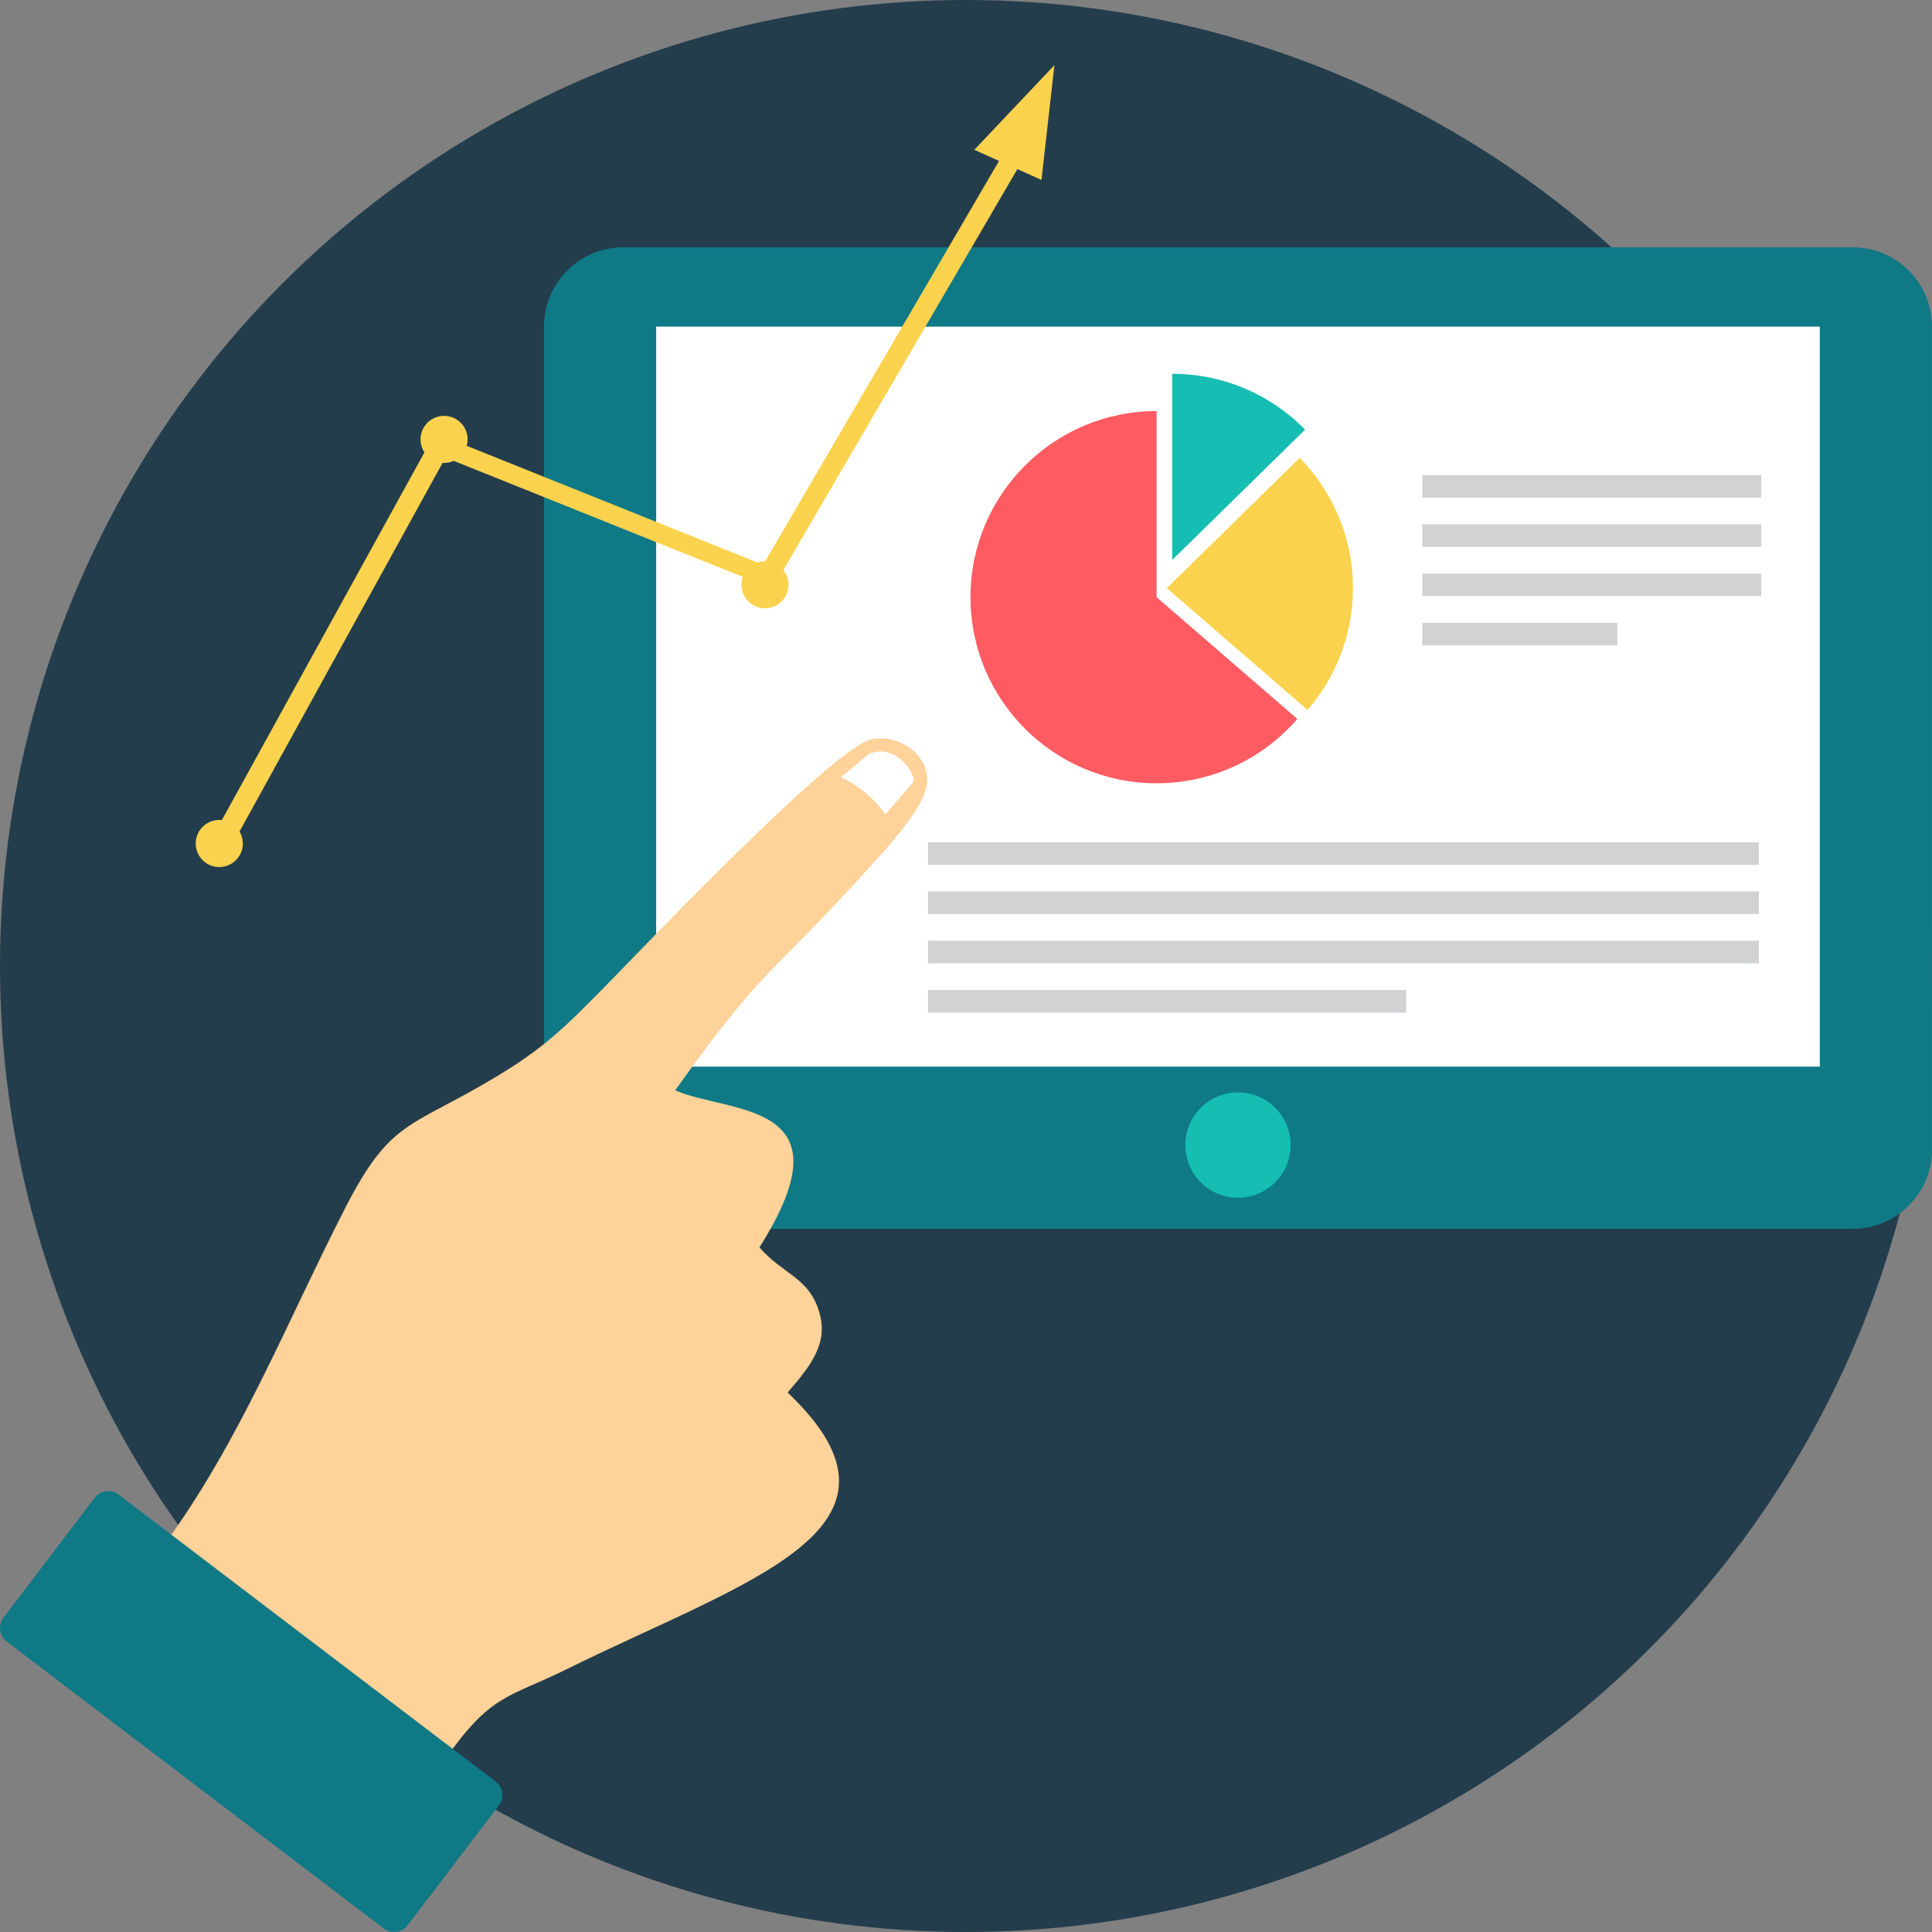 <svg version="1.1" id="Layer_1" xmlns="http://www.w3.org/2000/svg" xmlns:xlink="http://www.w3.org/1999/xlink" viewBox="0 0 511.997 511.997" xml:space="preserve" fill="#000000"><rect x="0" y="0" width="511.997" height="511.997" fill="#808080" stroke="none"/><g id="SVGRepo_bgCarrier" stroke-width="0"></g><g id="SVGRepo_tracerCarrier" stroke-linecap="round" stroke-linejoin="round"></g><g id="SVGRepo_iconCarrier"> <circle style="fill:#233d4c;" cx="255.999" cy="255.999" r="255.999"></circle> <path style="fill:#0F7986;" d="M165.18,65.542h325.788c11.609,0,21.021,9.412,21.021,21.021V304.63 c0,11.609-9.412,21.021-21.021,21.021H165.18c-11.609,0-21.021-9.412-21.021-21.021V86.562 C144.16,74.953,153.571,65.542,165.18,65.542z"></path> <rect x="173.889" y="86.56" style="fill:#FFFFFF;" width="308.376" height="196.106"></rect> <circle style="fill:#15BDB2;" cx="328.077" cy="303.456" r="13.96"></circle> <path style="fill:#FAD24D;" d="M344.43,121.335l-35.208,34.534l37.291,32.273c7.491-8.651,12.023-19.932,12.023-32.273 C358.537,142.422,353.156,130.233,344.43,121.335z"></path> <path style="fill:#15BDB2;" d="M310.659,99.066v49.317l35.208-34.534C336.915,104.727,324.448,99.066,310.659,99.066z"></path> <path style="fill:#FF5B62;" d="M306.507,108.937c-27.24,0-49.317,22.081-49.317,49.317s22.081,49.317,49.317,49.317 c14.896,0,28.25-6.602,37.291-17.042l-37.291-32.273V108.94V108.937z"></path> <g> <path style="fill:#D1D2D4;" d="M245.929,223.207h220.187v5.967H245.929V223.207z M245.929,262.366h126.738v5.967H245.929V262.366z M245.929,249.312h220.187v5.967H245.929V249.312z M245.929,236.256h220.187v5.967H245.929V236.256z"></path> <path style="fill:#D1D2D4;" d="M376.921,125.902h89.819v5.967h-89.819V125.902z M376.921,165.061h51.697v5.967h-51.697V165.061z M376.921,152.006h89.819v5.967h-89.819V152.006z M376.921,138.952h89.819v5.967h-89.819V138.952z"></path> </g> <path style="fill:#FED298;" d="M43.237,409.717l74.548,56.749c12.415-17.7,16.611-16.32,32.433-24.137 c47.735-23.583,96.547-37.149,58.508-73.307c6.505-7.488,10.936-13.325,8.252-21.747c-2.824-8.853-9.645-9.645-15.714-16.716 c24.766-39.119-7.981-35.277-22.329-41.626c24.486-34.251,23.728-28.295,52.895-60.643c4.514-5.007,10.557-11.79,13.016-17.611 c3.876-9.196-6.177-16.637-14.072-14.704c-9.9,2.416-56.864,51.521-67.925,62.873c-14.487,14.865-19.51,19.835-36.271,29.361 c-18.563,10.547-23.837,10.027-34.977,31.704c-15.544,30.264-27.9,62.026-48.357,89.803L43.237,409.717z"></path> <path style="fill:#0F7986;" d="M31.426,396.075l99.915,76.038c1.98,1.508,2.366,4.356,0.857,6.338l-24.166,31.759 c-1.503,1.98-4.351,2.366-6.332,0.857L1.779,435.03c-1.98-1.508-2.366-4.356-0.857-6.338l24.166-31.751 c1.503-1.98,4.356-2.366,6.338-0.863L31.426,396.075z"></path> <path style="fill:#FFFFFF;" d="M230.196,199.862l-7.361,6.122c0,0,6.993,2.853,11.775,9.826l7.25-8.344 c1.519-1.747-4.49-10.878-11.664-7.601L230.196,199.862L230.196,199.862z"></path> <path style="fill:#FAD24D;" d="M63.474,220.353c0.821,1.382,1.112,3.082,0.677,4.761c-0.871,3.333-4.281,5.336-7.614,4.469 c-3.333-0.868-5.338-4.281-4.472-7.614c0.792-3.04,3.699-4.97,6.731-4.632l53.685-97.444c-0.944-1.427-1.303-3.234-0.839-5.02 c0.868-3.333,4.278-5.336,7.614-4.469c3.407,0.886,5.362,4.362,4.433,7.743l77.019,30.917c0.661-0.226,1.364-0.343,2.083-0.335 l61.969-106.087l-6.563-2.938l21.231-22.437l-3.423,30.411l-6.389-2.861l-62.025,106.248c1.189,1.487,1.687,3.496,1.173,5.477 c-0.868,3.336-4.281,5.338-7.614,4.469c-3.528-0.915-5.529-4.706-4.31-8.131l-76.594-30.744c-0.91,0.409-1.922,0.606-2.959,0.538 l-53.808,97.683L63.474,220.353z"></path> </g></svg>